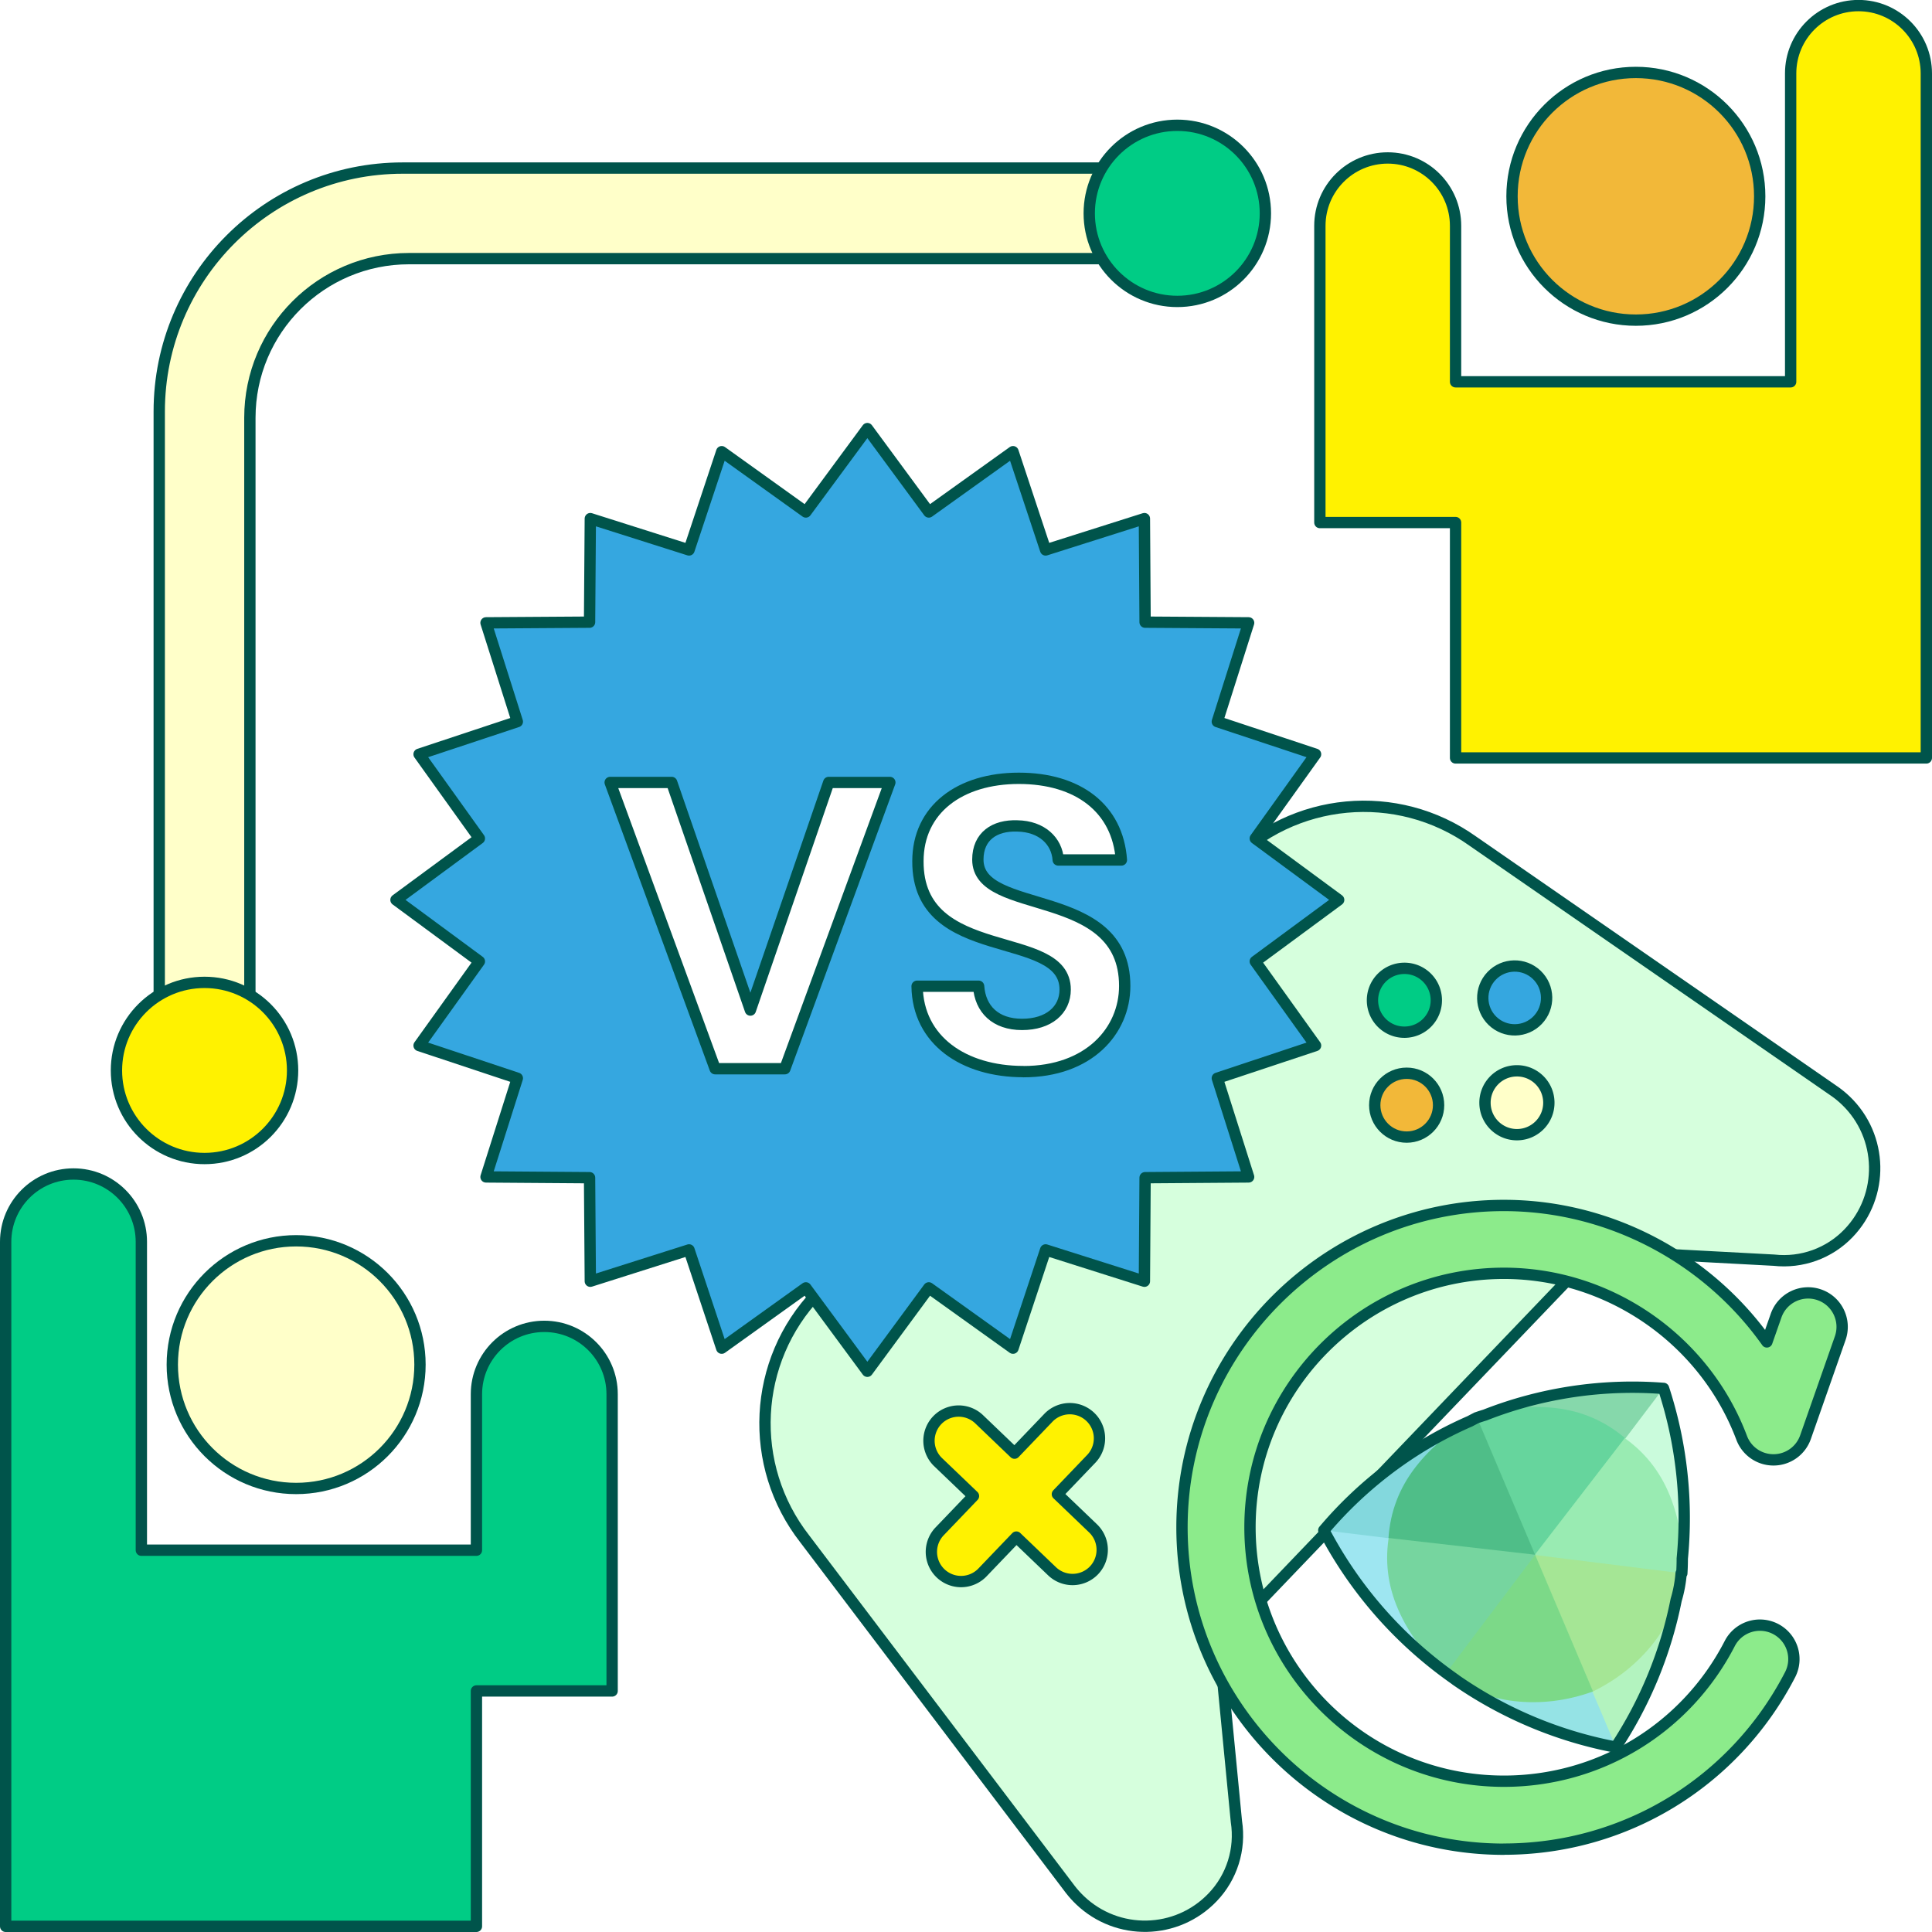 <svg xmlns="http://www.w3.org/2000/svg" id="Layer_2" viewBox="0 0 256 256"><defs><filter id="drop-shadow-1" width="54.02" height="53.96" x="169.9" y="178.29" filterUnits="userSpaceOnUse"><feOffset dx="4.76" dy="4.76"/><feGaussianBlur result="blur"/><feFlood flood-color="#000" flood-opacity=".06"/><feComposite in2="blur" operator="in"/><feComposite in="SourceGraphic"/></filter><style>.cls-2{fill:#f2b839}.cls-7{fill:#fff200}.cls-9{fill:#35a7e0}.cls-12{fill:#00cc85}.cls-15{fill:none;stroke:#00544b;stroke-linecap:round;stroke-linejoin:round;stroke-width:1.5px}.cls-17{fill:#ffffc9}</style></defs><g id="Layer_1-2" data-name="Layer_1"><path d="M26.92 147.83c-3.28-.1-5.82-2.96-5.82-6.25V54.53c0-17.82 14.44-32.26 32.26-32.26h102.38c3.29 0 6.15 2.53 6.25 5.81.1 3.4-2.62 6.19-6 6.19H54.2c-11.65 0-21.09 9.44-21.09 21.09v86.47c0 3.37-2.79 6.1-6.18 6Z" class="cls-17"/><path d="M26.92 147.83c-3.28-.1-5.82-2.96-5.82-6.25V54.53c0-17.82 14.44-32.26 32.26-32.26h102.38c3.29 0 6.15 2.53 6.25 5.81.1 3.4-2.62 6.19-6 6.19H54.2c-11.65 0-21.09 9.44-21.09 21.09v86.47c0 3.37-2.79 6.1-6.18 6Z" class="cls-15"/><path id="Game_Console" d="m243.11 144.62-47.93-33.15c-10.06-7.18-23.87-5.89-32.42 3.03l-54.49 56.9c-8.55 8.93-9.24 22.78-1.63 32.52l35.19 46.45c.38.49.81.97 1.27 1.41 4.96 4.75 12.83 4.59 17.58-.38 2.56-2.67 3.72-6.38 3.15-10.04l-2.28-23.56 49.88-52.08 23.63 1.26c3.68.41 7.34-.91 9.89-3.58 4.75-4.96 4.58-12.83-.38-17.58-.46-.44-.96-.85-1.47-1.21Z" style="fill:#d6ffdd"/><path d="m138.96 187.82-4.53 4.73-4.73-4.53a3.933 3.933 0 0 0-5.44 5.68l4.73 4.53-4.53 4.73a3.933 3.933 0 0 0 5.68 5.44l4.53-4.73 4.73 4.53a3.933 3.933 0 0 0 5.56-.12 3.942 3.942 0 0 0-.12-5.56l-4.73-4.53 4.53-4.73a3.933 3.933 0 0 0-5.68-5.44Z" class="cls-7"/><path d="M190.32 132.45c.05 2.34-1.8 4.27-4.14 4.32-2.34.05-4.27-1.8-4.32-4.14a4.232 4.232 0 0 1 4.14-4.32c2.34-.05 4.27 1.8 4.32 4.14Z" class="cls-12"/><circle cx="200.7" cy="132.23" r="4.23" class="cls-9" transform="rotate(-46.24 200.704 132.226)"/><circle cx="186.39" cy="146.44" r="4.23" class="cls-2"/><path d="M205.23 146.03c.05 2.34-1.8 4.27-4.14 4.32-2.33.05-4.27-1.8-4.32-4.14a4.226 4.226 0 0 1 4.14-4.32c2.34-.05 4.27 1.8 4.32 4.14Z" class="cls-17"/><path id="Game_Console-2" d="m243.11 144.62-47.93-33.15c-10.06-7.18-23.87-5.89-32.42 3.03l-54.49 56.9c-8.55 8.93-9.24 22.78-1.63 32.52l35.19 46.45c.38.49.81.97 1.27 1.41 4.96 4.75 12.83 4.59 17.58-.38 2.56-2.67 3.72-6.38 3.15-10.04l-2.28-23.56 49.88-52.08 23.63 1.26c3.68.41 7.34-.91 9.89-3.58 4.75-4.96 4.58-12.83-.38-17.58-.46-.44-.96-.85-1.47-1.21Z" class="cls-15" data-name="Game_Console"/><path d="m138.96 187.82-4.53 4.73-4.73-4.53a3.933 3.933 0 0 0-5.44 5.68l4.73 4.53-4.53 4.73a3.933 3.933 0 0 0 5.68 5.44l4.53-4.73 4.73 4.53a3.933 3.933 0 0 0 5.56-.12 3.942 3.942 0 0 0-.12-5.56l-4.73-4.53 4.53-4.73a3.933 3.933 0 0 0-5.68-5.44Zm51.36-55.37c.05 2.34-1.8 4.27-4.14 4.32-2.34.05-4.27-1.8-4.32-4.14a4.232 4.232 0 0 1 4.14-4.32c2.34-.05 4.27 1.8 4.32 4.14Z" class="cls-15"/><circle cx="200.7" cy="132.23" r="4.23" class="cls-15" transform="rotate(-46.24 200.704 132.226)"/><circle cx="186.39" cy="146.44" r="4.23" class="cls-15"/><path d="M205.23 146.03c.05 2.34-1.8 4.27-4.14 4.32-2.33.05-4.27-1.8-4.32-4.14a4.226 4.226 0 0 1 4.14-4.32c2.34-.05 4.27 1.8 4.32 4.14Z" class="cls-15"/><path d="M199.27 245.03c-23.52 0-42.65-19.13-42.65-42.65s19.13-42.65 42.65-42.65c13.99 0 26.97 6.97 34.85 18.08l1.22-3.48a4.501 4.501 0 0 1 5.74-2.76c2.35.82 3.58 3.39 2.76 5.74l-4.6 13.12a4.494 4.494 0 0 1-4.2 3.01h-.05c-1.87 0-3.55-1.16-4.21-2.92-4.91-13.04-17.57-21.8-31.5-21.8-18.55 0-33.65 15.09-33.65 33.65s15.09 33.65 33.65 33.65c12.65 0 24.12-6.99 29.92-18.24a4.497 4.497 0 0 1 6.06-1.94 4.497 4.497 0 0 1 1.94 6.06c-7.36 14.26-21.89 23.12-37.92 23.12Z" style="fill:#8ceb8b"/><path d="M199.27 245.03c-23.52 0-42.65-19.13-42.65-42.65s19.13-42.65 42.65-42.65c13.99 0 26.97 6.97 34.85 18.08l1.22-3.48a4.501 4.501 0 0 1 5.74-2.76c2.35.82 3.58 3.39 2.76 5.74l-4.6 13.12a4.494 4.494 0 0 1-4.2 3.01h-.05c-1.87 0-3.55-1.16-4.21-2.92-4.91-13.04-17.57-21.8-31.5-21.8-18.55 0-33.65 15.09-33.65 33.65s15.09 33.65 33.65 33.65c12.65 0 24.12-6.99 29.92-18.24a4.497 4.497 0 0 1 6.06-1.94 4.497 4.497 0 0 1 1.94 6.06c-7.36 14.26-21.89 23.12-37.92 23.12Z" class="cls-15"/><g style="filter:url(#drop-shadow-1)"><path d="M209.32 226.74c-16.06-3.02-30.58-13.27-38.68-28.72a53.215 53.215 0 0 1 20.03-14.74 53.36 53.36 0 0 1 24.98-4.08c5.34 16.37 2.68 33.67-6.12 47.2l-.22.34Z" style="fill:#cafbdc"/><path d="m198.79 201.45-28.12-3.44.14-.17c5.24-6.16 11.95-11.2 19.87-14.56s16.68-4.72 24.96-4.08l-16.85 22.24Z" style="fill:#42b67b;opacity:.5;isolation:isolate"/><path d="M209.32 226.74a55.046 55.046 0 0 1-22.6-9.9l11.96-15.79 19.28 2.36a54.963 54.963 0 0 1-8.42 22.99l-.22.34Z" style="fill:#82e180;opacity:.31;isolation:isolate"/><path d="M209.32 226.74c-16.06-3.02-30.58-13.27-38.68-28.72a53.215 53.215 0 0 1 20.03-14.74l.23-.1 18.44 43.51-.03.05Z" style="isolation:isolate;fill:#80d9ff;opacity:.6"/><path d="m218.02 203.43-19.43-2.22 7.7 18.17c3.3-1.61 6.02-3.81 8.16-6.58 2.14-2.77 3.33-5.89 3.57-9.37Z" style="fill:#a5e695"/><path d="m210.14 185.54-11.6 15.73 19.55 2.44c.25-3.67-.3-7.13-1.62-10.38-1.33-3.25-3.44-5.85-6.33-7.8Z" style="fill:#99ebb2"/><path d="m210.54 185.78-11.93 15.48-7.7-18.17c3.46-1.24 6.92-1.67 10.41-1.28 3.48.39 6.55 1.71 9.22 3.96Z" style="fill:#66d59d"/><path d="m186.7 216.68 11.93-15.48 7.7 18.17c-3.46 1.24-6.92 1.67-10.41 1.28-3.48-.39-6.55-1.71-9.22-3.96Z" style="fill:#7cd988"/><path d="m179.32 198.58 19.38 2.63-11.85 15.72c-2.81-2.38-4.92-5.17-6.33-8.39-1.41-3.21-1.81-6.54-1.2-9.97Z" style="fill:#76d59f"/><path d="m179.22 199.03 19.43 2.22-7.7-18.17c-3.3 1.61-6.02 3.81-8.16 6.58-2.14 2.77-3.33 5.89-3.57 9.37Z" style="fill:#4fbe88"/><path d="M188.13 217.84a55.136 55.136 0 0 0 21.2 8.9h0a54.85 54.85 0 0 0 8.01-19.5c.34-1.13.56-2.31.66-3.53h.09c.04-.65.06-1.3.06-1.95.72-7.41-.04-15.08-2.48-22.55h-.03c-8.01-.62-16.15.59-23.63 3.53-.36.11-.71.22-1.07.35h0-.02 0c-.31.16-.62.32-.92.48-7.44 3.24-14.09 8.23-19.33 14.42l-.02.02a55.312 55.312 0 0 0 16.08 18.81h0c.46.34.93.68 1.4 1.01Z" class="cls-15"/></g><circle cx="156" cy="28.27" r="11.67" class="cls-12"/><circle cx="27.1" cy="141.84" r="11.67" class="cls-7"/><path d="m114.93 56.79 8.14 11.05 11.16-7.99 4.32 13.02 13.09-4.15.09 13.72 13.72.09-4.15 13.09 13.02 4.32-7.99 11.16 11.05 8.14-11.05 8.15 7.99 11.15-13.02 4.33 4.15 13.08-13.72.1-.09 13.72-13.09-4.15-4.32 13.02-11.16-7.99-8.14 11.05-8.15-11.05-11.15 7.99-4.33-13.02-13.08 4.15-.1-13.72-13.72-.1 4.15-13.08-13.02-4.33 7.99-11.15-11.05-8.15 11.05-8.14-7.99-11.16 13.02-4.32-4.15-13.09 13.72-.09.1-13.72 13.08 4.15 4.33-13.02 11.15 7.99 8.15-11.05z" class="cls-9"/><path d="M109.81 103.68h8.1L104 141.61h-9.24l-13.91-37.93H89l10.43 30.16 10.38-30.16Zm25.78 38.31c-7.88 0-13.97-4.13-14.07-11.31h8.15c.22 3.04 2.23 5.06 5.76 5.06s5.71-1.9 5.71-4.62c0-8.21-19.57-3.26-19.51-17.01 0-6.85 5.54-10.98 13.37-10.98s13.1 3.97 13.59 10.82h-8.37c-.16-2.5-2.17-4.46-5.43-4.51-2.99-.11-5.22 1.36-5.22 4.46 0 7.61 19.46 3.37 19.46 16.74 0 5.98-4.78 11.36-13.42 11.36Z" style="fill:#fff"/><path d="M18.73 164.56v40.85h44.4v-20.67c0-4.96 4.02-8.99 8.99-8.99 4.96 0 8.99 4.02 8.99 8.99v39.32H63.13v31.19H.75v-90.7c0-4.96 4.02-8.99 8.99-8.99 4.96 0 8.99 4.02 8.99 8.99Z" class="cls-12"/><circle cx="39.24" cy="180.82" r="16.41" class="cls-17"/><path d="M18.73 164.56v40.85h44.4v-20.67c0-4.96 4.02-8.99 8.99-8.99h0c4.96 0 8.99 4.02 8.99 8.99v39.32H63.13v31.19H.75v-90.7c0-4.96 4.02-8.99 8.99-8.99h0c4.96 0 8.99 4.02 8.99 8.99Z" class="cls-15"/><circle cx="39.24" cy="180.82" r="16.41" class="cls-15"/><path d="M237.27 9.74v40.85h-44.4V29.92c0-4.96-4.02-8.99-8.99-8.99-4.96 0-8.99 4.02-8.99 8.99v39.32h17.98v31.19h62.38V9.73c0-4.96-4.02-8.99-8.99-8.99-4.96 0-8.99 4.02-8.99 8.99Z" class="cls-7"/><circle cx="216.76" cy="26.01" r="16.41" class="cls-2"/><path d="M237.27 9.74v40.85h-44.4V29.92c0-4.96-4.02-8.99-8.99-8.99h0c-4.96 0-8.99 4.02-8.99 8.99v39.32h17.98v31.19h62.38V9.73c0-4.96-4.02-8.99-8.99-8.99h0c-4.96 0-8.99 4.02-8.99 8.99Z" class="cls-15"/><circle cx="216.76" cy="26.01" r="16.41" class="cls-15"/><circle cx="156" cy="28.27" r="11.67" class="cls-15"/><circle cx="27.1" cy="141.84" r="11.67" class="cls-15"/><path d="m114.93 56.79 8.14 11.05 11.16-7.99 4.32 13.02 13.09-4.15.09 13.72 13.72.09-4.15 13.09 13.02 4.32-7.99 11.16 11.05 8.14-11.05 8.15 7.99 11.15-13.02 4.33 4.15 13.08-13.72.1-.09 13.72-13.09-4.15-4.32 13.02-11.16-7.99-8.14 11.05-8.15-11.05-11.15 7.99-4.33-13.02-13.08 4.15-.1-13.72-13.72-.1 4.15-13.08-13.02-4.33 7.99-11.15-11.05-8.15 11.05-8.14-7.99-11.16 13.02-4.32-4.15-13.09 13.72-.09.1-13.72 13.08 4.15 4.33-13.02 11.15 7.99 8.15-11.05z" class="cls-15"/><path d="M109.81 103.68h8.1L104 141.61h-9.24l-13.91-37.93H89l10.43 30.16 10.38-30.16Zm25.78 38.31c-7.88 0-13.97-4.13-14.07-11.31h8.15c.22 3.04 2.23 5.06 5.76 5.06s5.71-1.9 5.71-4.62c0-8.21-19.57-3.26-19.51-17.01 0-6.85 5.54-10.98 13.37-10.98s13.1 3.97 13.59 10.82h-8.37c-.16-2.5-2.17-4.46-5.43-4.51-2.99-.11-5.22 1.36-5.22 4.46 0 7.61 19.46 3.37 19.46 16.74 0 5.98-4.78 11.36-13.42 11.36Z" class="cls-15"/></g></svg>